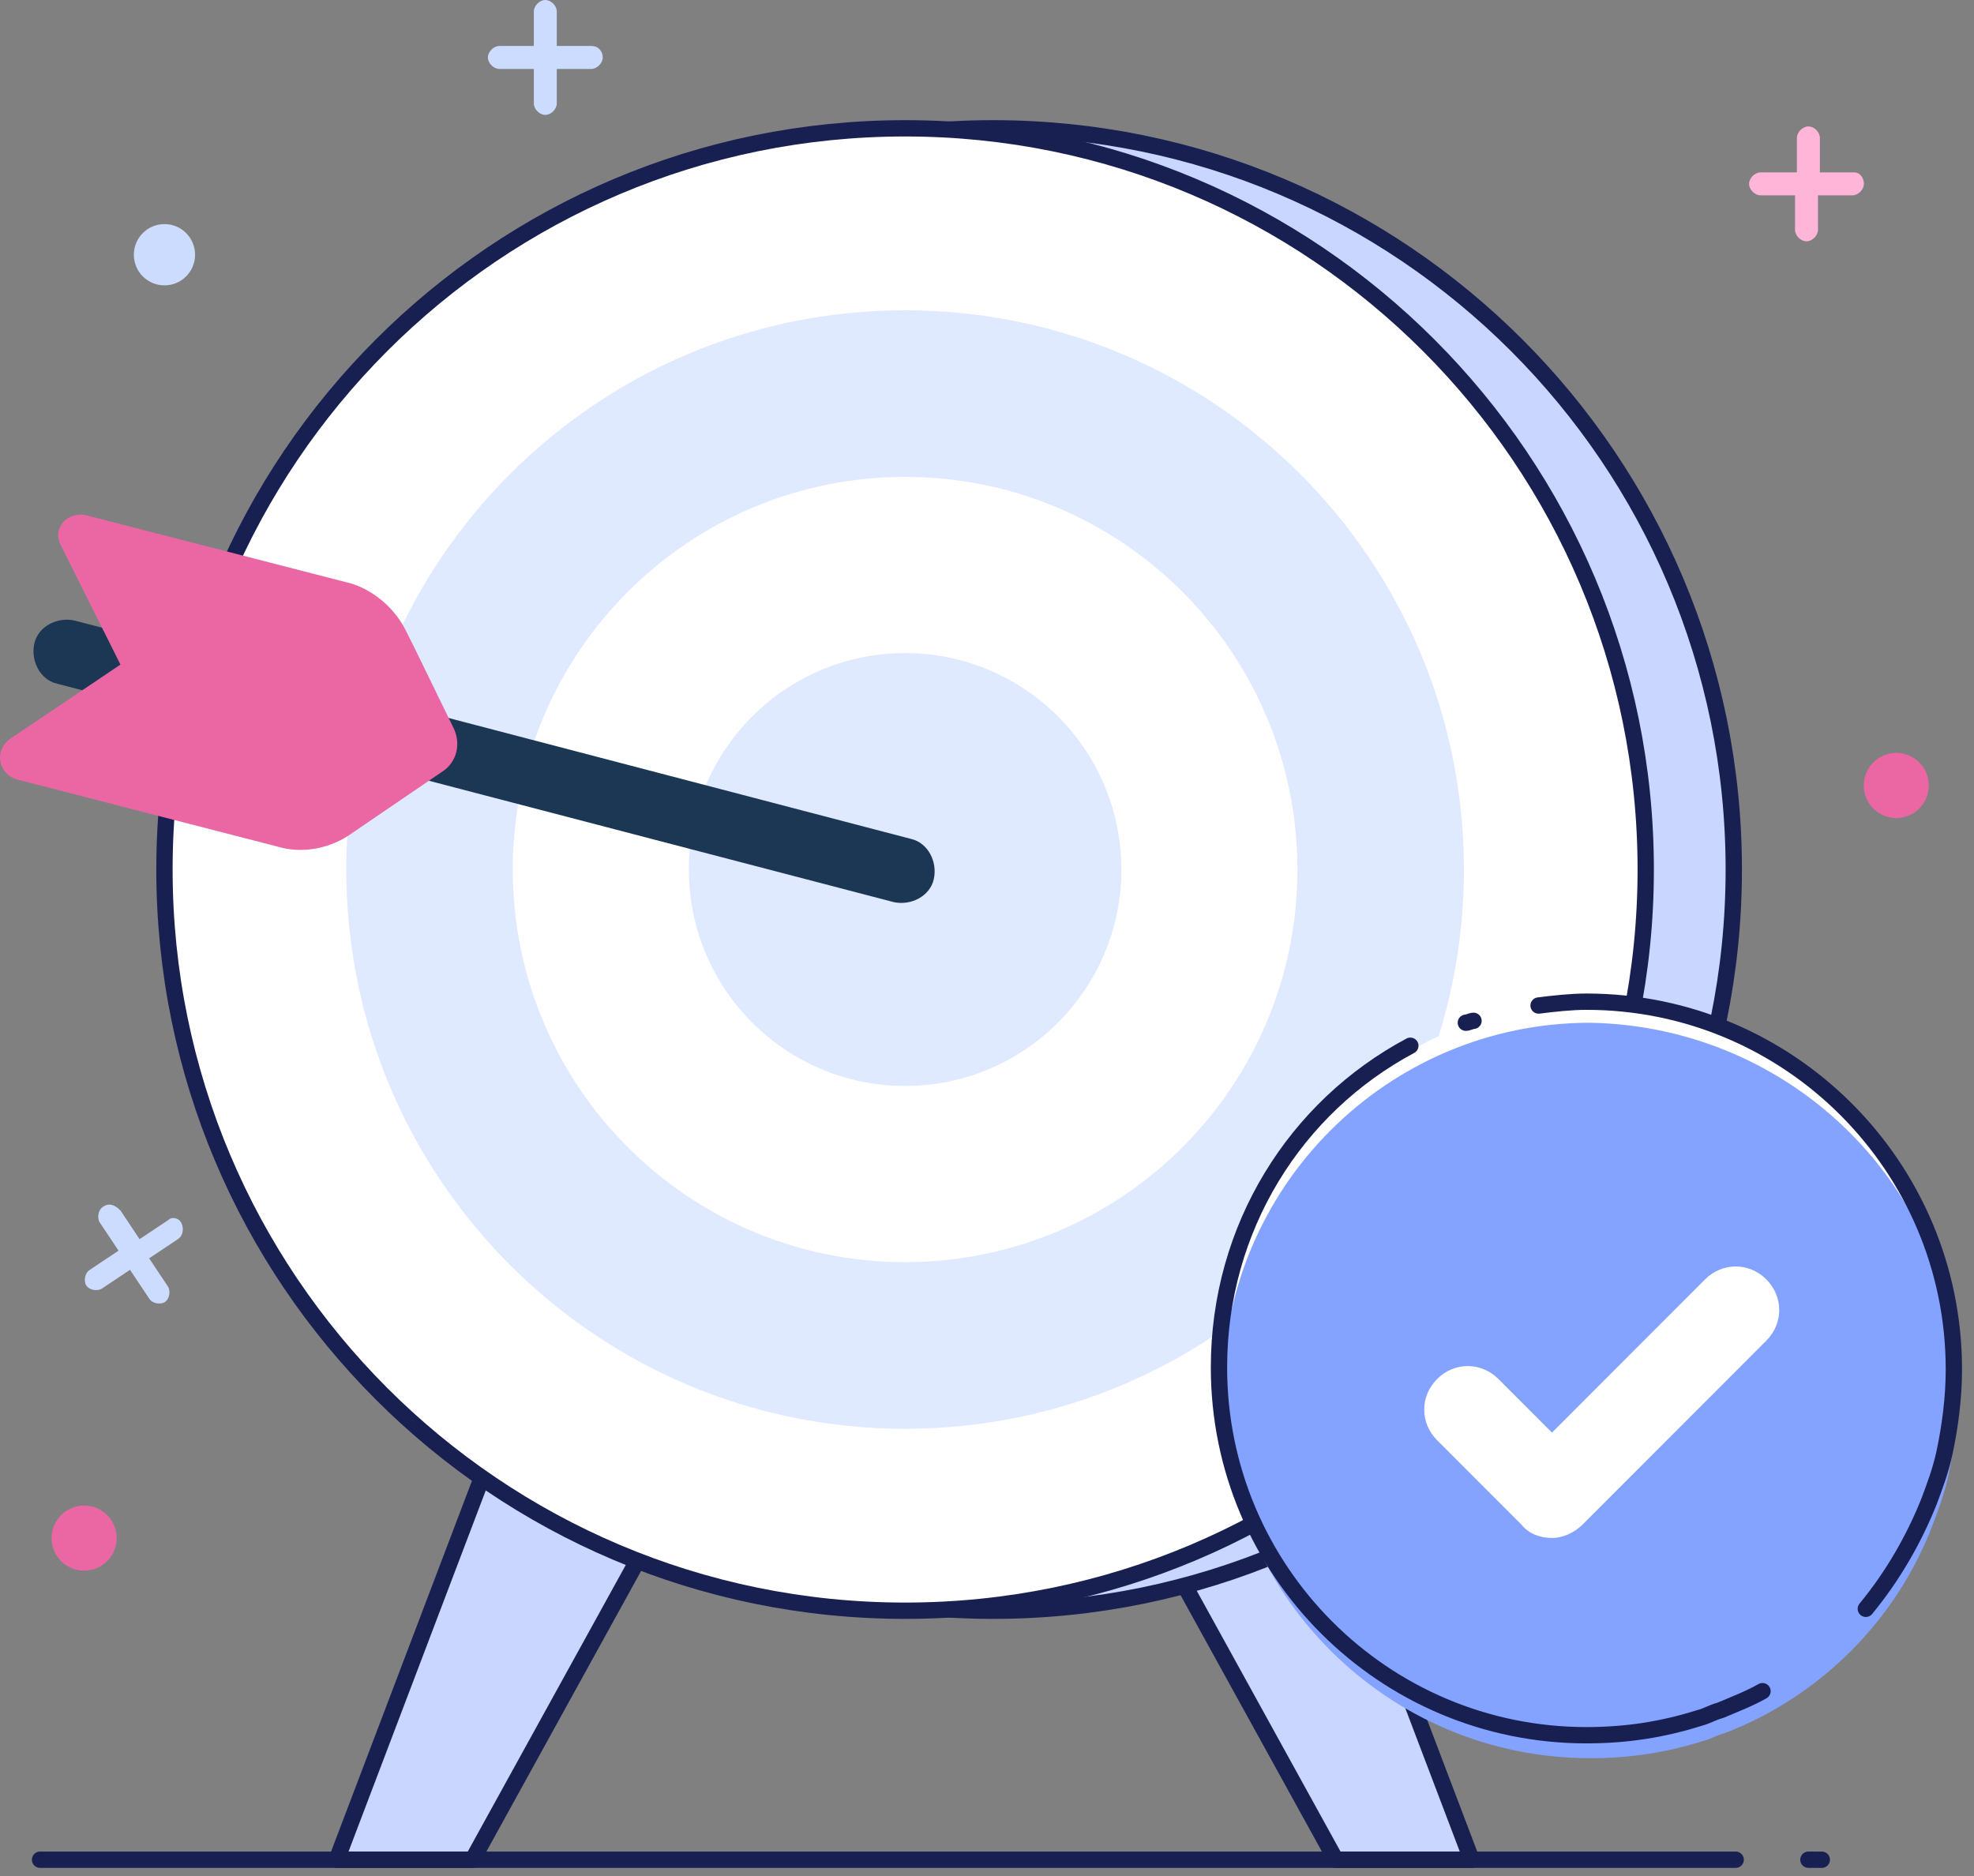 <svg width="121" height="115" viewBox="0 0 121 115" fill="none" xmlns="http://www.w3.org/2000/svg">
<rect x="0" y="0" width="121" height="115" fill="#808080" stroke="none"/>
<path d="M113.665 10.566H111.554V8.453C111.554 8.101 111.202 7.749 110.85 7.749C110.498 7.749 110.146 8.101 110.146 8.453V10.566H107.917C107.565 10.566 107.213 10.919 107.213 11.271C107.213 11.623 107.565 11.975 107.917 11.975H110.029V14.089C110.029 14.441 110.381 14.793 110.733 14.793C111.085 14.793 111.437 14.441 111.437 14.089V11.975H113.548C113.9 11.975 114.252 11.623 114.252 11.271C114.252 10.919 114.017 10.566 113.665 10.566Z" fill="#FFB5D7"/>
<path d="M36.241 2.818H34.129V0.704C34.129 0.352 33.778 0 33.425 0C33.074 0 32.722 0.352 32.722 0.704V2.818H30.61C30.258 2.818 29.906 3.17 29.906 3.522C29.906 3.874 30.258 4.227 30.61 4.227H32.722V6.34C32.722 6.692 33.074 7.044 33.425 7.044C33.778 7.044 34.129 6.692 34.129 6.34V4.227H36.241C36.593 4.227 36.945 3.874 36.945 3.522C36.945 3.17 36.71 2.818 36.241 2.818Z" fill="#CCDCFF"/>
<path d="M10.316 74.787L8.556 75.961L7.383 74.2C7.031 73.847 6.679 73.73 6.327 73.965C5.975 74.2 5.975 74.669 6.093 74.904L7.266 76.665L5.506 77.839C5.154 78.074 5.154 78.544 5.271 78.778C5.506 79.131 5.975 79.131 6.21 79.013L7.969 77.839L9.143 79.6C9.377 79.953 9.846 79.953 10.081 79.835C10.433 79.6 10.433 79.131 10.316 78.896L9.143 77.135L10.902 75.961C11.254 75.726 11.254 75.256 11.137 75.022C11.02 74.669 10.55 74.552 10.316 74.787Z" fill="#CCDCFF"/>
<path d="M10.081 17.493C11.118 17.493 11.958 16.652 11.958 15.615C11.958 14.577 11.118 13.736 10.081 13.736C9.044 13.736 8.204 14.577 8.204 15.615C8.204 16.652 9.044 17.493 10.081 17.493Z" fill="#CCDCFF"/>
<path d="M116.853 50.048C117.9 49.708 118.474 48.581 118.133 47.533C117.793 46.485 116.668 45.911 115.62 46.252C114.573 46.593 114 47.719 114.34 48.767C114.681 49.815 115.806 50.389 116.853 50.048Z" fill="#EA67A4"/>
<path d="M5.773 96.184C6.82 95.844 7.394 94.718 7.053 93.669C6.713 92.621 5.588 92.047 4.54 92.388C3.493 92.729 2.92 93.855 3.26 94.903C3.6 95.951 4.726 96.525 5.773 96.184Z" fill="#EA67A4"/>
<path d="M30.141 88.993L20.639 114H28.968L40.23 93.572L30.141 88.993Z" fill="#C9D6FF" stroke="#182052" stroke-miterlimit="10" stroke-linecap="round" stroke-linejoin="round"/>
<path d="M80.701 88.993L90.204 114H81.874L70.613 93.572L80.701 88.993Z" fill="#C9D6FF" stroke="#182052" stroke-miterlimit="10" stroke-linecap="round" stroke-linejoin="round"/>
<path d="M60.876 98.737C85.949 98.737 106.275 78.395 106.275 53.302C106.275 28.208 85.949 7.866 60.876 7.866C35.803 7.866 15.477 28.208 15.477 53.302C15.477 78.395 35.803 98.737 60.876 98.737Z" fill="#C9D6FF" stroke="#182052" stroke-miterlimit="10" stroke-linecap="round" stroke-linejoin="round"/>
<path d="M55.48 98.737C80.553 98.737 100.878 78.395 100.878 53.302C100.878 28.208 80.553 7.866 55.48 7.866C30.407 7.866 10.081 28.208 10.081 53.302C10.081 78.395 30.407 98.737 55.48 98.737Z" fill="white" stroke="#182052" stroke-miterlimit="10" stroke-linecap="round" stroke-linejoin="round"/>
<path d="M55.48 87.584C74.398 87.584 89.734 72.235 89.734 53.302C89.734 34.368 74.398 19.02 55.48 19.02C36.562 19.02 21.226 34.368 21.226 53.302C21.226 72.235 36.562 87.584 55.48 87.584Z" fill="#DFE9FF"/>
<path d="M55.48 77.37C68.761 77.37 79.528 66.594 79.528 53.302C79.528 40.009 68.761 29.234 55.48 29.234C42.198 29.234 31.431 40.009 31.431 53.302C31.431 66.594 42.198 77.37 55.48 77.37Z" fill="white"/>
<path d="M55.48 66.569C62.801 66.569 68.736 60.629 68.736 53.302C68.736 45.975 62.801 40.035 55.48 40.035C48.159 40.035 42.224 45.975 42.224 53.302C42.224 60.629 48.159 66.569 55.48 66.569Z" fill="#DFE9FF"/>
<path d="M120 84.179C120 85.94 119.766 87.701 119.414 89.345C119.179 90.402 118.827 91.341 118.475 92.28C116.247 98.15 111.554 102.846 105.689 105.077C105.219 105.195 104.867 105.429 104.398 105.547C102.169 106.251 99.941 106.603 97.477 106.603C85.042 106.603 74.954 96.507 74.954 84.062C74.954 71.617 85.042 61.52 97.477 61.52C109.912 61.755 120 71.734 120 84.179Z" fill="white"/>
<path d="M120 85.353C120 87.114 119.766 88.875 119.414 90.519C119.179 91.576 118.827 92.515 118.475 93.454C116.247 99.324 111.554 104.021 105.689 106.251C105.219 106.369 104.867 106.604 104.398 106.721C102.169 107.425 99.941 107.778 97.477 107.778C85.042 107.778 74.954 97.681 74.954 85.236C74.954 72.791 85.042 62.694 97.477 62.694C109.912 62.929 120 72.908 120 85.353Z" fill="#84A2FF"/>
<path d="M108.035 103.668C107.213 104.138 106.275 104.49 105.454 104.842C104.985 104.96 104.633 105.195 104.163 105.312C101.935 106.016 99.706 106.369 97.242 106.369C84.807 106.369 74.719 96.272 74.719 83.827C74.719 75.256 79.411 67.86 86.45 64.103" stroke="#182052" stroke-miterlimit="10" stroke-linecap="round" stroke-linejoin="round"/>
<path d="M94.31 61.638C95.248 61.52 96.304 61.403 97.242 61.403C109.677 61.403 119.766 71.499 119.766 83.944C119.766 85.706 119.531 87.467 119.179 89.11C118.945 90.167 118.593 91.106 118.241 92.045C117.302 94.393 116.012 96.624 114.369 98.62" stroke="#182052" stroke-miterlimit="10" stroke-linecap="round" stroke-linejoin="round"/>
<path d="M89.852 62.693C89.969 62.693 90.204 62.576 90.321 62.576" stroke="#182052" stroke-miterlimit="10" stroke-linecap="round" stroke-linejoin="round"/>
<path d="M95.131 94.276C94.427 94.276 93.723 94.041 93.254 93.454L88.092 88.288C87.036 87.232 87.036 85.588 88.092 84.531C89.148 83.475 90.79 83.475 91.846 84.531L95.131 87.819L104.515 78.426C105.571 77.37 107.214 77.37 108.269 78.426C109.325 79.483 109.325 81.127 108.269 82.183L97.008 93.454C96.538 93.924 95.835 94.276 95.131 94.276Z" fill="white"/>
<path d="M32.487 45.318L55.832 51.423C56.888 51.658 57.474 52.832 57.239 53.889C57.005 54.946 55.832 55.532 54.776 55.298L3.512 41.913C2.456 41.679 1.869 40.505 2.104 39.448C2.339 38.391 3.512 37.804 4.568 38.039L22.164 42.618" fill="#1C3754"/>
<path d="M25.449 39.8L24.862 38.626C24.158 37.217 22.75 36.043 21.226 35.691L5.271 31.582C4.098 31.347 3.16 32.404 3.746 33.46L7.383 40.739L0.579 45.318C-0.359 46.023 -0.125 47.431 1.048 47.784L17.002 51.893C18.527 52.362 20.287 52.01 21.578 51.071L27.091 47.314C28.029 46.727 28.264 45.553 27.795 44.614L25.449 39.8Z" fill="#EA67A4"/>
<path d="M110.85 114H111.671" stroke="#182052" stroke-miterlimit="10" stroke-linecap="round" stroke-linejoin="round"/>
<path d="M2.456 114H106.392" stroke="#182052" stroke-miterlimit="10" stroke-linecap="round" stroke-linejoin="round"/>
</svg>
